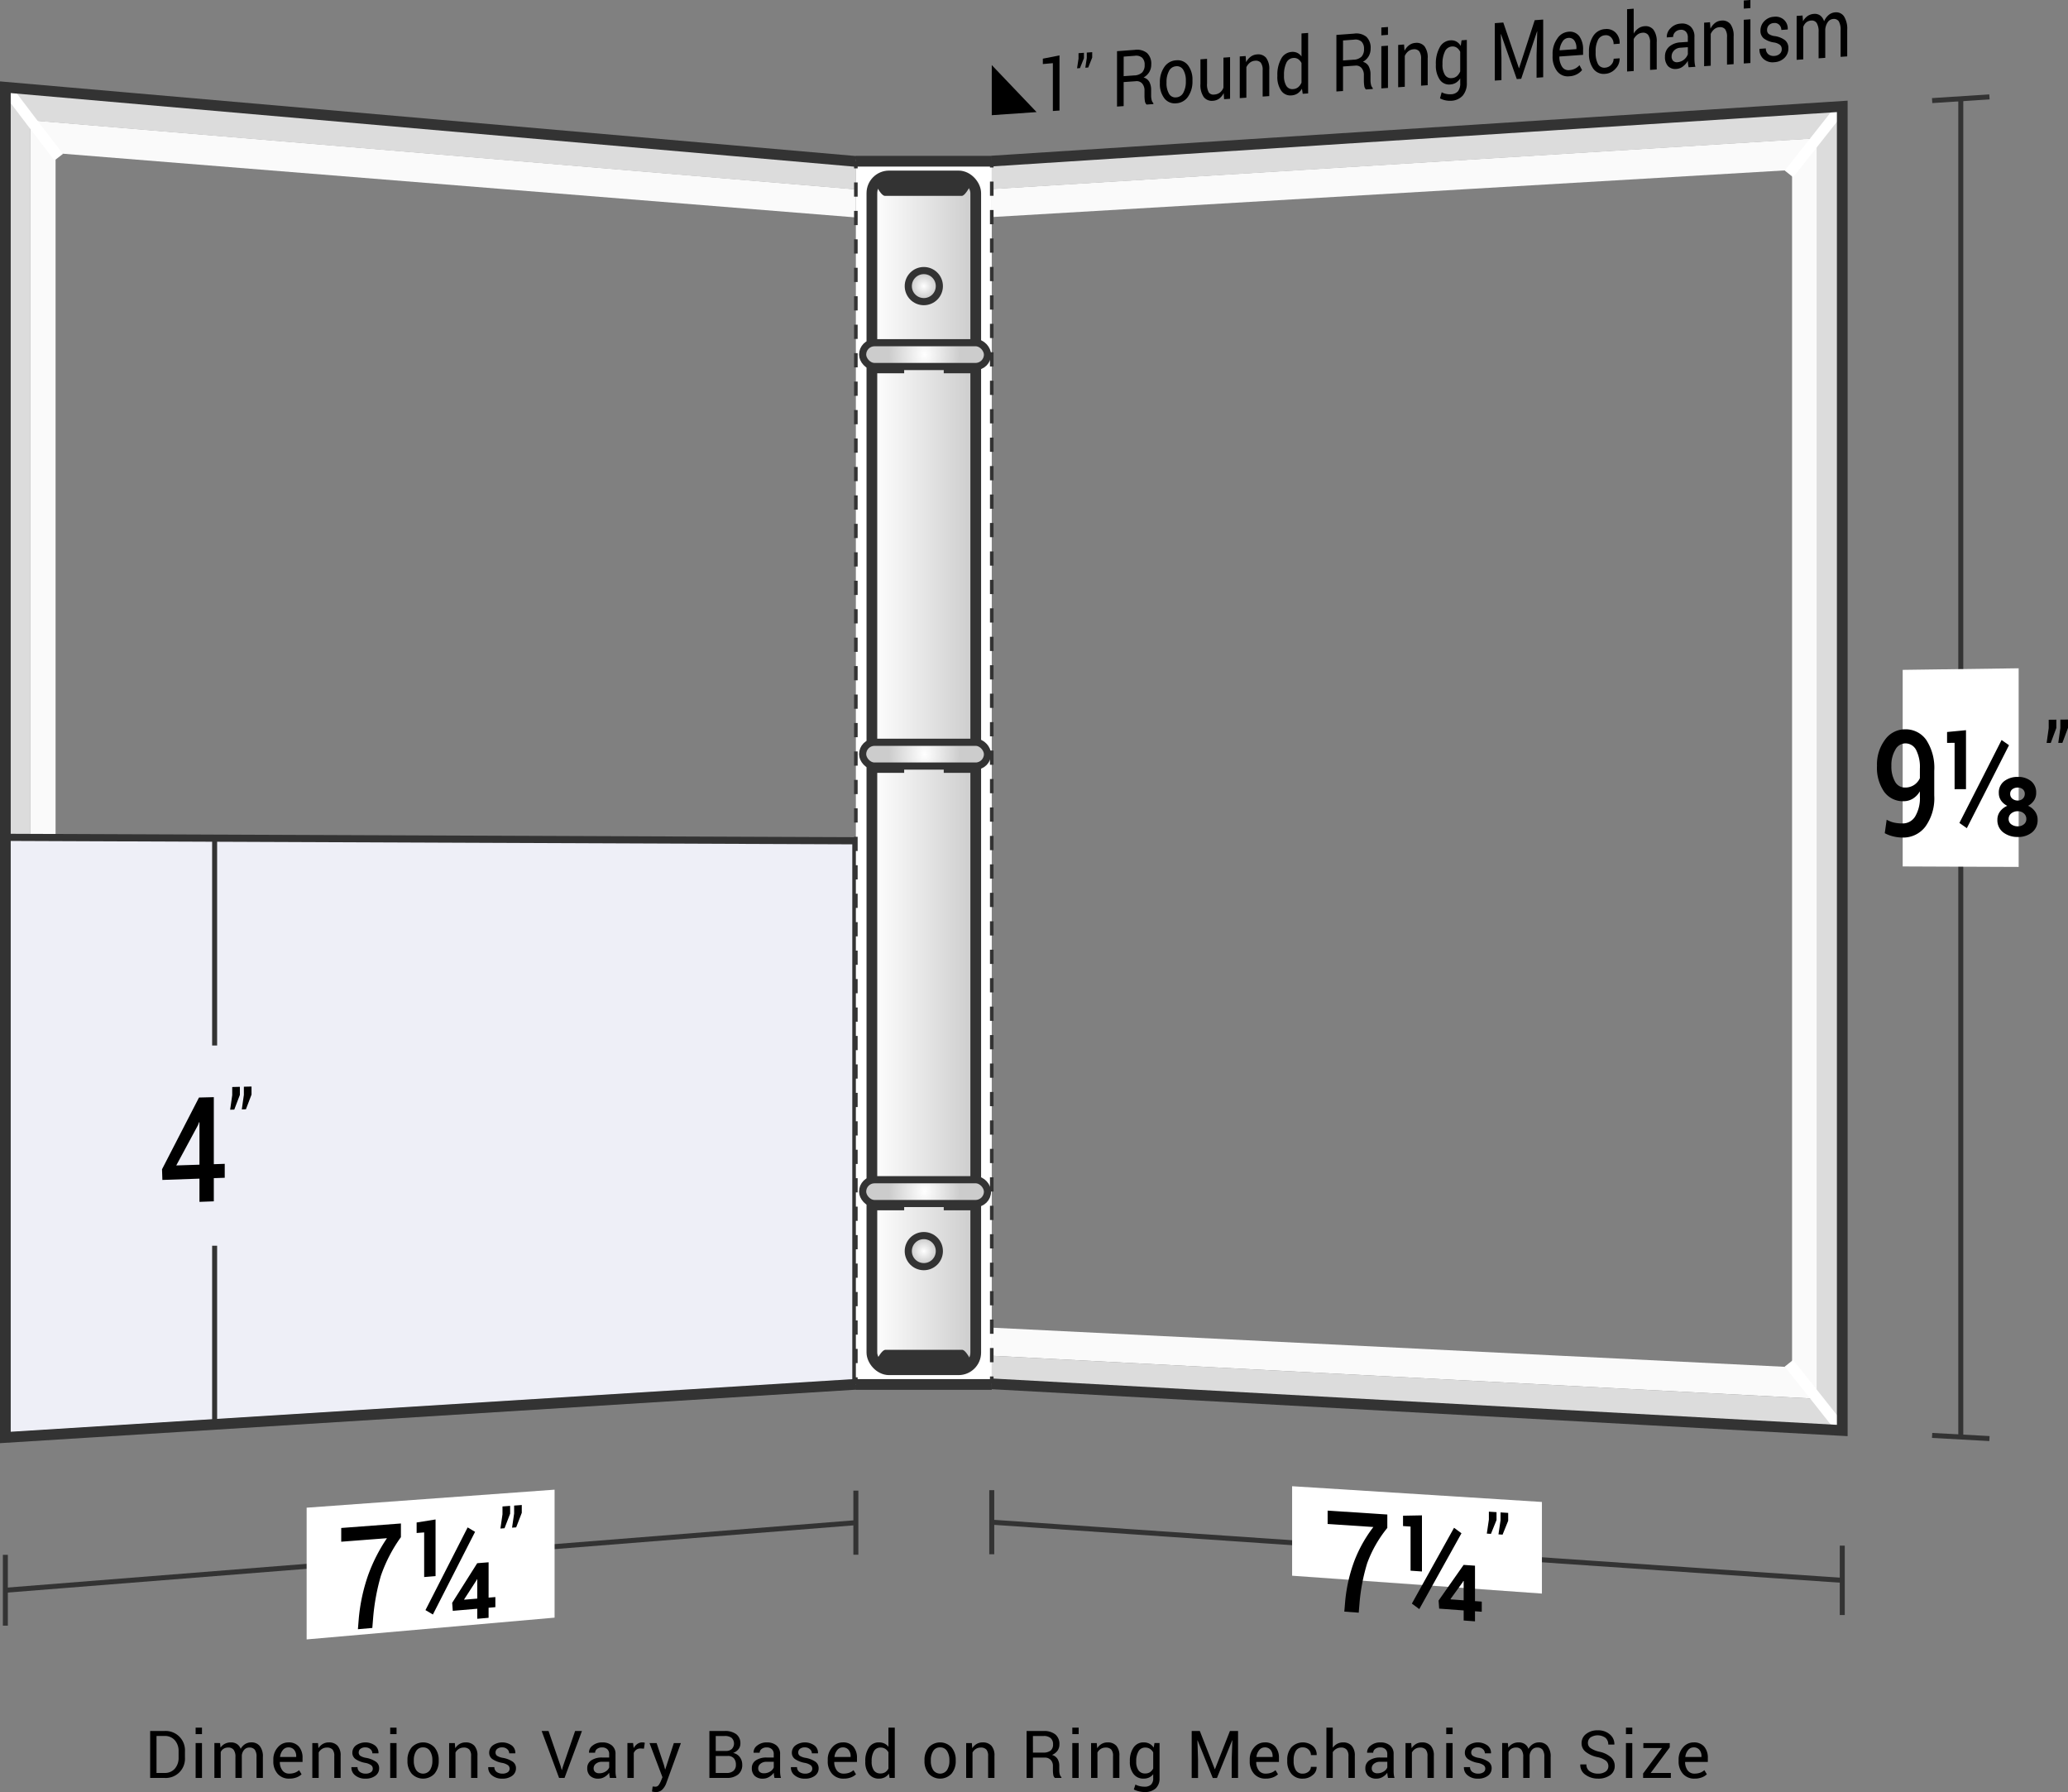 <svg xmlns="http://www.w3.org/2000/svg" xmlns:xlink="http://www.w3.org/1999/xlink" viewBox="0 0 144.674 125.348">
  <rect x="0" y="0" width="144.674" height="125.348" fill="#808080" stroke="none"/>
  <defs>
    <style>
      .cls-1, .cls-10, .cls-5, .cls-7, .cls-9 {
        fill: none;
      }

      .cls-1, .cls-10, .cls-11, .cls-12, .cls-13, .cls-15, .cls-16, .cls-17, .cls-6, .cls-7, .cls-8, .cls-9 {
        stroke: #333;
      }

      .cls-1, .cls-10, .cls-11, .cls-12, .cls-13, .cls-15, .cls-16, .cls-17, .cls-5, .cls-6, .cls-7, .cls-8, .cls-9 {
        stroke-miterlimit: 10;
      }

      .cls-1 {
        stroke-width: 0.35px;
      }

      .cls-2, .cls-8 {
        fill: #fff;
      }

      .cls-3 {
        fill: #fafafa;
      }

      .cls-4 {
        fill: #dcdcdc;
      }

      .cls-5 {
        stroke: #fff;
      }

      .cls-11, .cls-5, .cls-7, .cls-8 {
        stroke-width: 0.75px;
      }

      .cls-6 {
        fill: #eeeff7;
      }

      .cls-12, .cls-13, .cls-15, .cls-16, .cls-17, .cls-6 {
        stroke-width: 0.5px;
      }

      .cls-10, .cls-9 {
        stroke-width: 0.25px;
      }

      .cls-10 {
        stroke-dasharray: 0.995 0.995;
      }

      .cls-11 {
        fill: url(#linear-gradient);
      }

      .cls-12 {
        fill: url(#radial-gradient);
      }

      .cls-13 {
        fill: url(#radial-gradient-2);
      }

      .cls-14 {
        fill: #333;
      }

      .cls-15 {
        fill: url(#radial-gradient-3);
      }

      .cls-16 {
        fill: url(#radial-gradient-4);
      }

      .cls-17 {
        fill: url(#radial-gradient-5);
      }
    </style>
    <linearGradient id="linear-gradient" x1="60.996" y1="54.059" x2="68.261" y2="54.059" gradientUnits="userSpaceOnUse">
      <stop offset="0" stop-color="#fff"/>
      <stop offset="1" stop-color="#ccc"/>
    </linearGradient>
    <radialGradient id="radial-gradient" cx="64.629" cy="87.512" r="1.089" gradientUnits="userSpaceOnUse">
      <stop offset="0" stop-color="#fff"/>
      <stop offset="0.8" stop-color="#ccc"/>
    </radialGradient>
    <radialGradient id="radial-gradient-2" cx="64.629" cy="20.012" r="1.089" xlink:href="#radial-gradient"/>
    <radialGradient id="radial-gradient-3" cx="138.736" cy="83.351" r="3.847" gradientTransform="translate(-47.981) scale(0.812 1)" xlink:href="#radial-gradient"/>
    <radialGradient id="radial-gradient-4" cx="138.736" cy="52.752" r="3.847" gradientTransform="translate(-47.981) scale(0.812 1)" xlink:href="#radial-gradient"/>
    <radialGradient id="radial-gradient-5" cx="138.736" cy="24.803" r="3.847" gradientTransform="translate(-47.981) scale(0.812 1)" xlink:href="#radial-gradient"/>
  </defs>
  <title>BTE-S79-P1L</title>
  <g id="Layer_2" data-name="Layer 2">
    <g id="Layer_2-2" data-name="Layer 2">
      <g>
        <g>
          <g>
            <path class="cls-1" d="M59.875,106.507Q30.125,108.87.375,111.233"/>
            <path class="cls-1" d="M59.875,104.265v4.483"/>
            <path class="cls-1" d="M.375,108.758c0,1.98,0,2.97,0,4.95"/>
          </g>
          <path class="cls-2" d="M38.798,113.15c-6.938.609-10.407.914-17.346,1.523v-9.214c6.938-.505,10.407-.757,17.346-1.261Z"/>
          <g>
            <path d="M28.047,107.519a10.414,10.414,0,0,0-1.407,2.721,14.964,14.964,0,0,0-.531,2.869l-.062.762-1.008.088.062-.764a12.622,12.622,0,0,1,.647-2.999,11.651,11.651,0,0,1,1.324-2.603c-1.28.098-1.92.148-3.2.246V106.878c1.67-.126,2.505-.189,4.176-.315Z"/>
            <path d="M30.471,110.245l-.797.065V107.188l-.527.04v-.734c.53-.085.795-.127,1.324-.212Zm-.187,2.685c-.208-.123-.311-.184-.519-.307,1.18-2.325,1.771-3.482,2.951-5.785.207.124.311.186.519.31C32.054,109.451,31.464,110.607,30.284,112.931Zm3.897-1.18.474-.04v.707l-.474.041v.703l-.792.069V112.527l-1.714.147-.041-.561c.7-1.111,1.051-1.666,1.751-2.771l.797-.064Zm-1.71.121.013.023.905-.077v-1.34l-.025-.008-.05.101C32.977,111.09,32.808,111.351,32.471,111.872Z"/>
            <path d="M35.688,105.879c-.157.407-.235.61-.392,1.017l-.288.022.145-.993v-.553l.535-.04Zm.815-.061c-.157.406-.235.609-.392,1.016l-.288.022c.058-.397.087-.595.145-.992v-.553l.535-.04Z"/>
          </g>
          <path class="cls-3" d="M59.875,92.897Q31.881,94.454,3.888,96.011q0-42.65,0-85.3,27.994,2.249,55.987,4.498V13.243Q31.002,10.825,2.13,8.406q0,44.933,0,89.867,28.873-1.705,57.745-3.41Z"/>
          <path class="cls-4" d="M59.875,94.862q-28.871,1.705-57.742,3.41,0-44.927,0-89.853Q31.004,10.837,59.875,13.255V11.29q-29.75-2.594-59.5-5.188,0,47.222,0,94.444,29.75-1.859,59.5-3.718"/>
          <path class="cls-5" d="M.375,6.102c1.492,1.968,2.238,2.946,3.73,4.893"/>
          <path class="cls-5" d="M.375,100.546c1.492-1.937,2.239-2.9,3.731-4.815"/>
          <path class="cls-6" d="M59.875,96.827q-29.75,1.859-59.5,3.718,0-20.987,0-41.975,29.75.12,59.5.24Z"/>
          <g>
            <path class="cls-1" d="M15.015,58.629v14.501"/>
            <path class="cls-1" d="M15.015,87.135V99.631"/>
            <g>
              <path d="M14.958,81.432l.764-.025v.975l-.764.026v1.622l-1.004.037V82.443l-2.594.09-.025-.745c1.034-2.016,1.552-3.02,2.586-5.019l1.037-.026Zm-2.627.087,1.623-.053V78.502l-.025-.009-.083.218C13.24,79.831,12.937,80.393,12.331,81.519Z"/>
              <path d="M16.781,76.584c-.157.411-.235.617-.392,1.029l-.288.008.145-1.017v-.571l.535-.013Zm.815-.021c-.157.411-.235.616-.392,1.028l-.288.008.145-1.016v-.57l.535-.013Z"/>
            </g>
          </g>
          <path class="cls-7" d="M59.875,11.29q-29.75-2.594-59.5-5.188,0,47.222,0,94.444,29.75-1.859,59.5-3.718"/>
        </g>
        <g>
          <g>
            <path class="cls-1" d="M128.882,110.54q-29.75-2.033-59.5-4.066"/>
            <path class="cls-1" d="M128.882,108.113v4.854"/>
            <path class="cls-1" d="M69.382,104.233V108.716"/>
          </g>
          <path class="cls-2" d="M107.87,111.466c-6.991-.499-10.486-.749-17.476-1.249v-6.26c6.991.44,10.486.66,17.476,1.101Z"/>
          <g>
            <path d="M97.054,106.874a8.561,8.561,0,0,0-1.407,2.466,13.222,13.222,0,0,0-.531,2.727l-.062.736-1.008-.075.062-.735a10.97,10.97,0,0,1,.647-2.828,9.557,9.557,0,0,1,1.324-2.355l-3.2-.212v-.934l4.176.272Z"/>
            <path d="M99.478,109.921l-.797-.056v-3.086l-.527-.035V106.02c.53-.01.795-.015,1.324-.025Zm-.187,2.631c-.208-.155-.311-.232-.519-.386,1.18-2.112,1.771-3.173,2.951-5.302.207.153.311.23.519.384C101.061,109.378,100.471,110.438,99.291,112.552Zm3.897-.558.474.034,0,.71-.474-.035v.705l-.792-.059v-.704l-1.714-.126-.041-.565c.7-.995,1.051-1.494,1.751-2.494l.797.055Zm-1.71-.148.013.025.905.066v-1.34l-.025-.011-.05.093C101.984,111.145,101.815,111.379,101.478,111.845Z"/>
            <path d="M104.695,106.322c-.157.387-.235.581-.392.968l-.288-.019.145-.978v-.556l.535.034Zm.815.053c-.157.388-.235.581-.392.969l-.288-.019.145-.979v-.557l.535.034Z"/>
          </g>
          <g>
            <path class="cls-1" d="M137.174,6.908V100.514"/>
            <path class="cls-1" d="M135.169,7.036c1.604-.103,2.406-.155,4.01-.258"/>
            <path class="cls-1" d="M135.169,100.404l4.01.22"/>
            <path class="cls-2" d="M141.222,60.638l-8.113-.033V46.855l8.113-.11Z"/>
            <g>
              <path d="M133.109,57.597a1.011,1.011,0,0,0,.871-.486,2.518,2.518,0,0,0,.332-1.421v-.339a1.448,1.448,0,0,1-.496.515,1.23,1.23,0,0,1-.641.176,1.614,1.614,0,0,1-1.364-.661,2.947,2.947,0,0,1-.5-1.816,2.887,2.887,0,0,1,.56-1.821,1.715,1.715,0,0,1,1.387-.73,1.758,1.758,0,0,1,1.498.74,3.561,3.561,0,0,1,.561,2.162v1.728a3.397,3.397,0,0,1-.617,2.171,1.939,1.939,0,0,1-1.591.77,2.864,2.864,0,0,1-.644-.077,2.368,2.368,0,0,1-.61-.229l.133-.942a1.951,1.951,0,0,0,.519.202A2.717,2.717,0,0,0,133.109,57.597Zm.162-2.511a1.111,1.111,0,0,0,.643-.184,1.141,1.141,0,0,0,.398-.472v-.658a2.627,2.627,0,0,0-.27-1.327.84.84,0,0,0-.768-.447.802.802,0,0,0-.681.447,2.086,2.086,0,0,0-.274,1.115,2.142,2.142,0,0,0,.251,1.107A.775.775,0,0,0,133.271,55.086Z"/>
              <path d="M137.538,55.2l-.797.002V51.959l-.527.004V51.202c.529-.051.794-.076,1.324-.127Zm.058,2.728c-.207-.146-.311-.22-.519-.366,1.18-2.311,1.77-3.471,2.951-5.8.208.145.311.218.519.363C139.366,54.456,138.776,55.616,137.596,57.929Zm4.852-2.466a.938.938,0,0,1-.153.529,1.109,1.109,0,0,1-.415.371,1.21,1.21,0,0,1,.488.398.97.97,0,0,1,.18.573,1.085,1.085,0,0,1-.392.892,1.506,1.506,0,0,1-.986.318,1.621,1.621,0,0,1-1.027-.32,1.064,1.064,0,0,1-.409-.889.947.947,0,0,1,.185-.573,1.23,1.23,0,0,1,.508-.396,1.11,1.11,0,0,1-.436-.369.915.915,0,0,1-.157-.527.99.99,0,0,1,.377-.829,1.517,1.517,0,0,1,.955-.297,1.411,1.411,0,0,1,.919.29A1.003,1.003,0,0,1,142.447,55.462Zm-.689,1.823a.496.496,0,0,0-.175-.391.614.614,0,0,0-.419-.152.697.697,0,0,0-.459.153.484.484,0,0,0-.185.391.444.444,0,0,0,.185.373.744.744,0,0,0,.462.14.639.639,0,0,0,.417-.14A.456.456,0,0,0,141.759,57.285Zm-.108-1.759a.398.398,0,0,0-.141-.319.512.512,0,0,0-.345-.119.611.611,0,0,0-.384.118.385.385,0,0,0-.151.322.419.419,0,0,0,.155.341.585.585,0,0,0,.384.127.486.486,0,0,0,.341-.131A.443.443,0,0,0,141.65,55.526Z"/>
              <path d="M143.859,50.919c-.157.419-.235.629-.392,1.048l-.288.002.145-1.039v-.585l.535-.005Zm.815-.007c-.157.42-.235.63-.392,1.049l-.288.002.145-1.041v-.586l.535-.005Z"/>
            </g>
          </g>
          <path class="cls-3" d="M69.382,92.866q27.994,1.382,55.988,2.764v-83.74Q97.376,13.537,69.382,15.184v-1.965q28.873-1.778,57.745-3.555V97.84Q98.255,96.336,69.382,94.831Z"/>
          <path class="cls-4" d="M69.382,94.831l57.743,3.009V9.677Q98.253,11.454,69.382,13.231V11.266q29.75-1.913,59.5-3.825V100.059q-29.75-1.632-59.5-3.263"/>
          <path class="cls-5" d="M128.882,7.441c-1.492,1.898-2.238,2.843-3.73,4.724"/>
          <path class="cls-5" d="M128.882,100.059c-1.492-1.89-2.239-2.83-3.731-4.703"/>
          <path d="M69.382,8.057l3.136-.216c-1.254-1.322-1.881-1.98-3.136-3.29C69.382,5.953,69.382,6.655,69.382,8.057Z"/>
          <g>
            <path d="M74.121,7.731l-.464.032V4.418l-.701.062V4.104c.466-.092.699-.137,1.165-.229Z"/>
            <path d="M75.831,4.067c-.111.279-.167.418-.278.697l-.204.015.103-.68V3.72l.379-.028Zm.578-.043c-.111.279-.167.419-.278.698l-.204.015.103-.681V3.677l.379-.028Z"/>
            <path d="M78.609,5.741V7.422l-.464.032V3.58l1.24-.092a1.127,1.127,0,0,1,.859.219,1.013,1.013,0,0,1,.296.801,1.02,1.02,0,0,1-.138.531,1.069,1.069,0,0,1-.401.381.649.649,0,0,1,.406.309,1.173,1.173,0,0,1,.124.57v.366a1.351,1.351,0,0,0,.035.324.465.465,0,0,0,.123.227v.064l-.478.033a.42.42,0,0,1-.118-.259,2.411,2.411,0,0,1-.026-.361V6.337a.714.714,0,0,0-.163-.496.505.505,0,0,0-.435-.161Zm0-.413.73-.052a.841.841,0,0,0,.566-.21.736.736,0,0,0,.173-.528.669.669,0,0,0-.168-.495.644.644,0,0,0-.523-.141l-.776.057Z"/>
            <path d="M81.143,5.775a1.838,1.838,0,0,1,.306-1.08,1.063,1.063,0,0,1,.831-.477.912.912,0,0,1,.836.355,1.641,1.641,0,0,1,.307,1.04v.059a1.836,1.836,0,0,1-.306,1.083,1.062,1.062,0,0,1-.833.47.917.917,0,0,1-.834-.356A1.634,1.634,0,0,1,81.143,5.834Zm.464.025a1.45,1.45,0,0,0,.17.747.508.508,0,0,0,.507.264A.596.596,0,0,0,82.788,6.476a1.586,1.586,0,0,0,.172-.772v-.059a1.439,1.439,0,0,0-.173-.745.509.509,0,0,0-.507-.266.595.595,0,0,0-.502.338,1.591,1.591,0,0,0-.17.768Z"/>
            <path d="M85.607,6.511a1.037,1.037,0,0,1-.308.382.813.813,0,0,1-.436.156.719.719,0,0,1-.649-.259,1.476,1.476,0,0,1-.233-.928V4.149l.463-.034V5.834a1.156,1.156,0,0,0,.12.631.393.393,0,0,0,.374.149.728.728,0,0,0,.408-.143.767.767,0,0,0,.244-.341V4.032L86.054,3.998V6.91l-.417.029Z"/>
            <path d="M87.143,3.919l.033.431a1.104,1.104,0,0,1,.319-.383.817.817,0,0,1,.437-.16.725.725,0,0,1,.638.23,1.271,1.271,0,0,1,.226.839V6.722l-.463.032V4.92a.83.83,0,0,0-.133-.538.463.463,0,0,0-.406-.133.631.631,0,0,0-.354.136.863.863,0,0,0-.246.32V6.832l-.463.032V3.949Z"/>
            <path d="M89.362,5.274a2.279,2.279,0,0,1,.263-1.157.895.895,0,0,1,.735-.486.776.776,0,0,1,.396.066.76.76,0,0,1,.295.255V2.339l.464-.035V6.535l-.379.026-.054-.357a.967.967,0,0,1-.306.333.869.869,0,0,1-.421.135.775.775,0,0,1-.73-.338,1.695,1.695,0,0,1-.264-1.002Zm.464.024a1.323,1.323,0,0,0,.158.699.49.49,0,0,0,.489.233.591.591,0,0,0,.348-.133.864.864,0,0,0,.23-.32V4.409a.715.715,0,0,0-.231-.272A.525.525,0,0,0,90.478,4.055a.569.569,0,0,0-.493.353,1.911,1.911,0,0,0-.159.834Z"/>
            <path d="M93.956,4.65V6.367l-.464.032c0-1.583,0-2.374,0-3.956l1.24-.092a1.112,1.112,0,0,1,.859.225,1.047,1.047,0,0,1,.296.818,1.058,1.058,0,0,1-.138.542,1.077,1.077,0,0,1-.401.388.652.652,0,0,1,.406.316,1.22,1.22,0,0,1,.124.582v.373a1.408,1.408,0,0,0,.035.331.479.479,0,0,0,.123.232V6.224l-.478.033a.434.434,0,0,1-.118-.265,2.513,2.513,0,0,1-.026-.369V5.261a.74.74,0,0,0-.163-.506.5.5,0,0,0-.435-.165Zm0-.422L94.685,4.176a.83.83,0,0,0,.566-.214.761.761,0,0,0,.173-.538.693.693,0,0,0-.168-.506.635.635,0,0,0-.523-.145l-.776.057Z"/>
            <path d="M97.1,2.437l-.464.034V1.923l.464-.035Zm0,3.713-.464.032c0-1.182,0-1.773,0-2.954l.464-.034C97.1,4.377,97.1,4.968,97.1,6.151Z"/>
            <path d="M98.226,3.113l.033.438a1.115,1.115,0,0,1,.319-.388.809.809,0,0,1,.437-.162.719.719,0,0,1,.638.235,1.305,1.305,0,0,1,.226.852V5.96l-.463.032V4.13a.853.853,0,0,0-.133-.546.46.46,0,0,0-.406-.135.625.625,0,0,0-.354.138.873.873,0,0,0-.246.324V6.07l-.463.032c0-1.184,0-1.775,0-2.959Z"/>
            <path d="M100.45,4.49a2.305,2.305,0,0,1,.268-1.175.908.908,0,0,1,.741-.493.758.758,0,0,1,.426.083.814.814,0,0,1,.306.307l.057-.392.369-.027V5.788a1.319,1.319,0,0,1-.285.898,1.139,1.139,0,0,1-.821.362,1.464,1.464,0,0,1-.396-.032,1.326,1.326,0,0,1-.375-.136l.118-.428a1.019,1.019,0,0,0,.301.113,1.244,1.244,0,0,0,.349.027.657.657,0,0,0,.493-.213.872.872,0,0,0,.154-.559V5.484a.933.933,0,0,1-.299.302.863.863,0,0,1-.4.123.784.784,0,0,1-.737-.345,1.723,1.723,0,0,1-.268-1.016Zm.463.025a1.332,1.332,0,0,0,.163.709.497.497,0,0,0,.494.238.585.585,0,0,0,.351-.136.9.9,0,0,0,.233-.331V3.625a.728.728,0,0,0-.233-.285.518.518,0,0,0-.346-.087.578.578,0,0,0-.496.36,1.912,1.912,0,0,0-.165.844Z"/>
            <path d="M105.168,1.575c.437,1.275.655,1.913,1.092,3.191l.014-.001c.437-1.339.655-2.01,1.092-3.353l.593-.044V5.404l-.463.032c0-.638,0-.958,0-1.596.019-.657.028-.986.047-1.643l-.012-.002c-.444,1.328-.666,1.991-1.11,3.315l-.309.021c-.442-1.259-.664-1.888-1.106-3.144l-.012.004.045,1.623V5.605l-.464.032V1.619Z"/>
            <path d="M109.777,5.337a.935.935,0,0,1-.846-.359,1.664,1.664,0,0,1-.314-1.062V3.794a1.816,1.816,0,0,1,.324-1.09,1.03,1.03,0,0,1,.766-.482.832.832,0,0,1,.779.311,1.557,1.557,0,0,1,.264.96v.343l-1.652.117-.007.014a1.264,1.264,0,0,0,.186.697.523.523,0,0,0,.501.243,1.059,1.059,0,0,0,.413-.108,1.038,1.038,0,0,0,.307-.24l.181.344a1.181,1.181,0,0,1-.36.291A1.304,1.304,0,0,1,109.777,5.337Zm-.071-2.685a.523.523,0,0,0-.397.26,1.287,1.287,0,0,0-.203.594l.005.013,1.174-.084v-.072a.89.89,0,0,0-.146-.527A.453.453,0,0,0,109.707,2.653Z"/>
            <path d="M112.305,4.732a.611.611,0,0,0,.406-.197.593.593,0,0,0,.175-.427l.417-.029.004.016a.98.98,0,0,1-.293.716,1.048,1.048,0,0,1-.709.353.899.899,0,0,1-.85-.37,1.764,1.764,0,0,1-.294-1.057V3.62a1.958,1.958,0,0,1,.295-1.095,1.052,1.052,0,0,1,.849-.492.878.878,0,0,1,.73.259.998.998,0,0,1,.274.748l-.004.017-.419.03a.657.657,0,0,0-.165-.458.485.485,0,0,0-.416-.164.589.589,0,0,0-.521.348,1.748,1.748,0,0,0-.156.772V3.702a1.631,1.631,0,0,0,.155.759A.499.499,0,0,0,112.305,4.732Z"/>
            <path d="M114.291,2.35a1.126,1.126,0,0,1,.324-.363.825.825,0,0,1,.425-.153.705.705,0,0,1,.634.245,1.376,1.376,0,0,1,.227.88V4.858l-.464.032V2.986a.874.874,0,0,0-.135-.545.441.441,0,0,0-.403-.15.642.642,0,0,0-.35.133.927.927,0,0,0-.258.31V4.969l-.463.032V.643l.463-.035Z"/>
            <path d="M118.131,4.705c-.016-.091-.028-.171-.037-.24a2.026,2.026,0,0,1-.015-.211,1.303,1.303,0,0,1-.338.389.808.808,0,0,1-.448.178.709.709,0,0,1-.606-.201.939.939,0,0,1-.208-.655.896.896,0,0,1,.295-.7,1.295,1.295,0,0,1,.801-.302l.503-.036V2.627a.58.58,0,0,0-.137-.413.454.454,0,0,0-.386-.128.54.54,0,0,0-.364.162.472.472,0,0,0-.14.337l-.442.032-.005-.016a.848.848,0,0,1,.262-.624,1.044,1.044,0,0,1,.714-.327.884.884,0,0,1,.696.212.959.959,0,0,1,.264.738v1.465q0,.163.014.314a1.835,1.835,0,0,0,.052.294Zm-.77-.354a.848.848,0,0,0,.718-.557V3.301l-.52.037a.65.65,0,0,0-.448.199.579.579,0,0,0-.168.406.432.432,0,0,0,.106.312A.377.377,0,0,0,117.361,4.351Z"/>
            <path d="M119.629,1.556l.033.45a1.137,1.137,0,0,1,.319-.399.794.794,0,0,1,.437-.166.71.71,0,0,1,.638.243,1.372,1.372,0,0,1,.226.877V4.488l-.463.032V2.605a.898.898,0,0,0-.133-.562.453.453,0,0,0-.406-.14.614.614,0,0,0-.354.141.893.893,0,0,0-.246.333v2.221l-.463.032V1.586Z"/>
            <path d="M122.456.568l-.464.034V.035L122.456,0Zm0,3.84-.464.032V1.384l.464-.034Z"/>
            <path d="M124.648,3.44a.387.387,0,0,0-.116-.295.917.917,0,0,0-.441-.176,1.586,1.586,0,0,1-.698-.28.668.668,0,0,1-.234-.55.928.928,0,0,1,.264-.654,1.002,1.002,0,0,1,.687-.313.873.873,0,0,1,.707.223.834.834,0,0,1,.25.651l-.005.017-.442.032a.499.499,0,0,0-.14-.351.437.437,0,0,0-.371-.133.511.511,0,0,0-.367.157.478.478,0,0,0-.12.323.358.358,0,0,0,.106.278.932.932,0,0,0,.431.156,1.56,1.56,0,0,1,.718.287.689.689,0,0,1,.235.557.916.916,0,0,1-.274.68,1.084,1.084,0,0,1-.716.302.943.943,0,0,1-.767-.244.867.867,0,0,1-.266-.674l.005-.017.442-.031a.51.51,0,0,0,.184.419.594.594,0,0,0,.402.108.612.612,0,0,0,.387-.147A.425.425,0,0,0,124.648,3.44Z"/>
            <path d="M126.103,1.085l.033.401a1.05,1.05,0,0,1,.316-.362.873.873,0,0,1,.446-.153.651.651,0,0,1,.437.111.774.774,0,0,1,.274.407,1.206,1.206,0,0,1,.318-.438.783.783,0,0,1,.461-.187.657.657,0,0,1,.614.279,1.622,1.622,0,0,1,.226.957v1.844l-.463.032V2.125a1.146,1.146,0,0,0-.129-.636.406.406,0,0,0-.386-.162.498.498,0,0,0-.385.227,1.036,1.036,0,0,0-.173.516V4.047l-.466.032V2.234a1.12,1.12,0,0,0-.133-.623.4.4,0,0,0-.382-.173.592.592,0,0,0-.349.13.733.733,0,0,0-.209.311V4.153l-.463.032V1.115Z"/>
          </g>
          <path class="cls-7" d="M69.382,11.266q29.75-1.913,59.5-3.825V100.059q-29.75-1.632-59.5-3.263"/>
        </g>
        <g>
          <path d="M10.505,124.363V121.078h1.008a1.35,1.35,0,0,1,1.426,1.419v.449a1.346,1.346,0,0,1-1.426,1.417Zm.444-2.935V124.013h.564a.906.906,0,0,0,.718-.3,1.123,1.123,0,0,0,.263-.769v-.453a1.116,1.116,0,0,0-.263-.764.906.906,0,0,0-.718-.3Z"/>
          <path d="M14.13,121.297H13.686v-.453h.444Zm0,3.066H13.686v-2.441h.444Z"/>
          <path d="M15.396,121.922l.032.32a.829.829,0,0,1,.303-.27.911.911,0,0,1,.427-.096.754.754,0,0,1,.418.113.682.682,0,0,1,.263.338.904.904,0,0,1,.304-.33.802.802,0,0,1,.442-.122.731.731,0,0,1,.589.256,1.169,1.169,0,0,1,.216.771v1.459h-.444v-1.464a.814.814,0,0,0-.124-.511.452.452,0,0,0-.37-.15.471.471,0,0,0-.369.158.687.687,0,0,0-.166.399v1.568h-.446v-1.464a.8.8,0,0,0-.127-.502.442.442,0,0,0-.367-.159.611.611,0,0,0-.334.084.537.537,0,0,0-.201.234v1.807h-.444v-2.441Z"/>
          <path d="M20.234,124.41a1.03,1.03,0,0,1-.811-.339,1.279,1.279,0,0,1-.301-.881v-.1a1.251,1.251,0,0,1,.311-.867.954.954,0,0,1,.734-.346.925.925,0,0,1,.747.297,1.187,1.187,0,0,1,.252.794v.277h-1.583l-.007.011a.961.961,0,0,0,.178.577.568.568,0,0,0,.48.226,1.117,1.117,0,0,0,.396-.064.917.917,0,0,0,.294-.177l.174.289a1.043,1.043,0,0,1-.345.215A1.389,1.389,0,0,1,20.234,124.41Zm-.067-2.184a.482.482,0,0,0-.381.188.891.891,0,0,0-.194.471l.005.011h1.125v-.059a.677.677,0,0,0-.14-.436A.499.499,0,0,0,20.167,122.226Z"/>
          <path d="M22.247,121.922l.032.363a.879.879,0,0,1,.306-.301.816.816,0,0,1,.418-.107.796.796,0,0,1,.611.231,1.017,1.017,0,0,1,.216.714v1.541h-.444V122.831a.66.66,0,0,0-.127-.458.51.51,0,0,0-.389-.135.626.626,0,0,0-.339.092.676.676,0,0,0-.236.253v1.78H21.85v-2.441Z"/>
          <path d="M26.079,123.713a.302.302,0,0,0-.112-.241,1.047,1.047,0,0,0-.423-.165,1.776,1.776,0,0,1-.669-.263.53.53,0,0,1-.225-.452.637.637,0,0,1,.253-.506,1.15,1.15,0,0,1,1.336.009.645.645,0,0,1,.24.532l-.004.014h-.424a.387.387,0,0,0-.134-.288.494.494,0,0,0-.355-.127.514.514,0,0,0-.352.104.326.326,0,0,0-.115.25.281.281,0,0,0,.102.228,1.061,1.061,0,0,0,.413.149,1.772,1.772,0,0,1,.688.27.543.543,0,0,1,.226.457.632.632,0,0,1-.263.526,1.102,1.102,0,0,1-.687.201,1.073,1.073,0,0,1-.735-.237.675.675,0,0,1-.255-.553l.004-.014h.424a.41.41,0,0,0,.176.345.682.682,0,0,0,.386.109.632.632,0,0,0,.371-.096A.296.296,0,0,0,26.079,123.713Z"/>
          <path d="M27.742,121.297h-.444v-.453h.444Zm0,3.066h-.444v-2.441h.444Z"/>
          <path d="M28.506,123.119a1.342,1.342,0,0,1,.293-.892,1.087,1.087,0,0,1,1.598-.001,1.338,1.338,0,0,1,.294.893v.05a1.337,1.337,0,0,1-.293.894,1.092,1.092,0,0,1-1.598-.001,1.335,1.335,0,0,1-.294-.892Zm.444.049a1.155,1.155,0,0,0,.164.64.591.591,0,0,0,.969,0,1.151,1.151,0,0,0,.165-.64v-.05a1.144,1.144,0,0,0-.166-.638.544.544,0,0,0-.486-.254.537.537,0,0,0-.482.254,1.16,1.16,0,0,0-.164.638Z"/>
          <path d="M31.818,121.922l.032.363a.879.879,0,0,1,.306-.301.816.816,0,0,1,.418-.107.796.796,0,0,1,.611.231,1.017,1.017,0,0,1,.216.714v1.541h-.444V122.831a.66.66,0,0,0-.127-.458.51.51,0,0,0-.389-.135.626.626,0,0,0-.339.092.676.676,0,0,0-.236.253v1.78H31.421v-2.441Z"/>
          <path d="M35.651,123.713a.302.302,0,0,0-.112-.241,1.047,1.047,0,0,0-.423-.165,1.776,1.776,0,0,1-.669-.263.53.53,0,0,1-.225-.452.637.637,0,0,1,.253-.506,1.15,1.15,0,0,1,1.336.009.645.645,0,0,1,.24.532l-.004.014h-.424a.387.387,0,0,0-.134-.288.494.494,0,0,0-.355-.127.514.514,0,0,0-.352.104.326.326,0,0,0-.115.25.281.281,0,0,0,.102.228,1.061,1.061,0,0,0,.413.149,1.772,1.772,0,0,1,.688.27.543.543,0,0,1,.226.457.632.632,0,0,1-.263.526,1.102,1.102,0,0,1-.687.201,1.073,1.073,0,0,1-.735-.237.675.675,0,0,1-.255-.553l.004-.014h.424a.41.41,0,0,0,.176.345.682.682,0,0,0,.386.109.632.632,0,0,0,.371-.096A.296.296,0,0,0,35.651,123.713Z"/>
          <path d="M39.224,123.546l.074.259h.014l.074-.259.848-2.468h.48l-1.22,3.285h-.381L37.893,121.078h.482Z"/>
          <path d="M42.668,124.363c-.015-.074-.027-.139-.035-.195a1.516,1.516,0,0,1-.015-.17,1.028,1.028,0,0,1-.324.294.826.826,0,0,1-.43.119.796.796,0,0,1-.581-.195.716.716,0,0,1-.2-.538.63.63,0,0,1,.283-.547,1.322,1.322,0,0,1,.768-.197h.482v-.242a.447.447,0,0,0-.131-.339.513.513,0,0,0-.37-.125.532.532,0,0,0-.349.109.329.329,0,0,0-.134.263h-.424l-.004-.014a.592.592,0,0,1,.251-.487,1.036,1.036,0,0,1,.685-.221,1.008,1.008,0,0,1,.667.211.747.747,0,0,1,.253.608v1.175a2.346,2.346,0,0,0,.013.252,1.326,1.326,0,0,0,.05.239Zm-.738-.327a.792.792,0,0,0,.436-.124.588.588,0,0,0,.252-.284v-.396H42.12a.646.646,0,0,0-.43.135.403.403,0,0,0-.161.317.333.333,0,0,0,.102.257A.425.425,0,0,0,41.931,124.035Z"/>
          <path d="M45.048,122.314l-.228-.014a.509.509,0,0,0-.297.083.533.533,0,0,0-.186.235v1.744H43.893v-2.441h.397l.043.356a.842.842,0,0,1,.256-.295.597.597,0,0,1,.351-.106.535.535,0,0,1,.095.008.691.691,0,0,1,.075.017Z"/>
          <path d="M46.449,123.458l.079.307h.013l.6-1.843h.494l-1.026,2.815a1.263,1.263,0,0,1-.265.429.612.612,0,0,1-.466.183,1.039,1.039,0,0,1-.138-.012c-.056-.008-.099-.017-.128-.024l.045-.35a.609.609,0,0,1,.08.004c.062.004.102.007.119.007a.274.274,0,0,0,.232-.126,1.3,1.3,0,0,0,.151-.28l.106-.255-.907-2.391H45.935Z"/>
          <path d="M49.628,124.363V121.078h1.071a1.302,1.302,0,0,1,.806.222.787.787,0,0,1,.291.666.606.606,0,0,1-.14.392.827.827,0,0,1-.368.256.761.761,0,0,1,.468.291.864.864,0,0,1,.17.53.838.838,0,0,1-.292.689,1.219,1.219,0,0,1-.793.238Zm.444-1.888h.72a.59.59,0,0,0,.404-.137.55.55,0,0,0-.013-.778.77.77,0,0,0-.484-.132h-.627Zm0,.35v1.189h.769a.689.689,0,0,0,.472-.149.535.535,0,0,0,.169-.424.671.671,0,0,0-.141-.452.542.542,0,0,0-.435-.164Z"/>
          <path d="M54.182,124.363c-.015-.074-.027-.139-.035-.195a1.516,1.516,0,0,1-.015-.17,1.028,1.028,0,0,1-.324.294.826.826,0,0,1-.43.119.796.796,0,0,1-.581-.195.716.716,0,0,1-.2-.538.63.63,0,0,1,.283-.547,1.322,1.322,0,0,1,.768-.197h.482v-.242a.447.447,0,0,0-.131-.339.513.513,0,0,0-.37-.125.532.532,0,0,0-.349.109.329.329,0,0,0-.134.263h-.424l-.004-.014a.592.592,0,0,1,.251-.487,1.036,1.036,0,0,1,.685-.221,1.008,1.008,0,0,1,.667.211.747.747,0,0,1,.253.608v1.175a2.346,2.346,0,0,0,.013.252,1.326,1.326,0,0,0,.05.239Zm-.738-.327a.792.792,0,0,0,.436-.124.588.588,0,0,0,.252-.284v-.396H53.634a.646.646,0,0,0-.43.135.403.403,0,0,0-.161.317.333.333,0,0,0,.102.257A.425.425,0,0,0,53.444,124.035Z"/>
          <path d="M56.826,123.713a.302.302,0,0,0-.112-.241,1.047,1.047,0,0,0-.423-.165,1.776,1.776,0,0,1-.669-.263.53.53,0,0,1-.225-.452.637.637,0,0,1,.253-.506,1.15,1.15,0,0,1,1.336.009.645.645,0,0,1,.24.532l-.004.014h-.424a.387.387,0,0,0-.134-.288.494.494,0,0,0-.355-.127.514.514,0,0,0-.352.104.326.326,0,0,0-.115.25.281.281,0,0,0,.102.228,1.061,1.061,0,0,0,.413.149,1.772,1.772,0,0,1,.688.27.543.543,0,0,1,.226.457.632.632,0,0,1-.263.526,1.102,1.102,0,0,1-.687.201,1.073,1.073,0,0,1-.735-.237.675.675,0,0,1-.255-.553l.004-.014h.424a.41.41,0,0,0,.176.345.682.682,0,0,0,.386.109.632.632,0,0,0,.371-.096A.296.296,0,0,0,56.826,123.713Z"/>
          <path d="M59.02,124.41a1.03,1.03,0,0,1-.811-.339,1.279,1.279,0,0,1-.301-.881v-.1a1.251,1.251,0,0,1,.311-.867.954.954,0,0,1,.734-.346.925.925,0,0,1,.747.297,1.187,1.187,0,0,1,.252.794v.277h-1.583l-.007.011a.961.961,0,0,0,.178.577.568.568,0,0,0,.48.226,1.117,1.117,0,0,0,.396-.064.917.917,0,0,0,.294-.177l.174.289a1.043,1.043,0,0,1-.345.215A1.389,1.389,0,0,1,59.02,124.41Zm-.067-2.184a.482.482,0,0,0-.381.188.891.891,0,0,0-.194.471l.005.011h1.125v-.059a.676.676,0,0,0-.14-.436A.499.499,0,0,0,58.953,122.226Z"/>
          <path d="M60.535,123.187a1.627,1.627,0,0,1,.251-.95.81.81,0,0,1,.705-.361.879.879,0,0,1,.38.079.775.775,0,0,1,.283.23V120.844h.444v3.519h-.363l-.052-.3a.787.787,0,0,1-.293.259.882.882,0,0,1-.404.088.838.838,0,0,1-.699-.324,1.345,1.345,0,0,1-.252-.852Zm.444.047a1.039,1.039,0,0,0,.151.592.529.529,0,0,0,.469.222.59.59,0,0,0,.334-.09.675.675,0,0,0,.221-.252v-1.14a.688.688,0,0,0-.222-.24.59.59,0,0,0-.328-.089.508.508,0,0,0-.473.264,1.364,1.364,0,0,0-.152.686Z"/>
          <path d="M64.676,123.119a1.342,1.342,0,0,1,.293-.892,1.087,1.087,0,0,1,1.598-.001,1.338,1.338,0,0,1,.294.893v.05a1.337,1.337,0,0,1-.293.894,1.092,1.092,0,0,1-1.598-.001,1.335,1.335,0,0,1-.294-.892Zm.444.049a1.155,1.155,0,0,0,.164.64.591.591,0,0,0,.969,0,1.151,1.151,0,0,0,.165-.64v-.05a1.144,1.144,0,0,0-.166-.638.544.544,0,0,0-.486-.254.537.537,0,0,0-.482.254,1.16,1.16,0,0,0-.164.638Z"/>
          <path d="M67.988,121.922l.032.363a.88.88,0,0,1,.306-.301.816.816,0,0,1,.418-.107.796.796,0,0,1,.611.231,1.017,1.017,0,0,1,.216.714v1.541h-.444V122.831a.66.66,0,0,0-.127-.458.51.51,0,0,0-.389-.135.626.626,0,0,0-.339.092.676.676,0,0,0-.236.253v1.78h-.444v-2.441Z"/>
          <path d="M72.263,122.939v1.423h-.444v-3.282h1.188a1.249,1.249,0,0,1,.824.239.857.857,0,0,1,.284.695.744.744,0,0,1-.132.44.896.896,0,0,1-.385.298.672.672,0,0,1,.389.286.932.932,0,0,1,.118.488v.309a1.037,1.037,0,0,0,.034.275.412.412,0,0,0,.117.198v.054h-.458a.369.369,0,0,1-.113-.226,1.856,1.856,0,0,1-.025-.307v-.3a.595.595,0,0,0-.155-.429.553.553,0,0,0-.417-.162Zm0-.35h.699a.827.827,0,0,0,.542-.143.544.544,0,0,0,.166-.436.56.56,0,0,0-.162-.429.713.713,0,0,0-.502-.152h-.744Z"/>
          <path d="M75.462,121.297h-.444v-.453h.444Zm0,3.066h-.444v-2.441h.444Z"/>
          <path d="M76.727,121.922l.032.363a.879.879,0,0,1,.306-.301.816.816,0,0,1,.418-.107.796.796,0,0,1,.611.231,1.017,1.017,0,0,1,.216.714v1.541h-.444V122.831a.66.66,0,0,0-.127-.458.51.51,0,0,0-.389-.135.626.626,0,0,0-.339.092.676.676,0,0,0-.236.253v1.78H76.33v-2.441Z"/>
          <path d="M79.044,123.187a1.603,1.603,0,0,1,.257-.95.824.824,0,0,1,.71-.361.861.861,0,0,1,.408.093.802.802,0,0,1,.293.27l.054-.318h.354v2.455a.931.931,0,0,1-.273.721,1.122,1.122,0,0,1-.787.251,1.656,1.656,0,0,1-.38-.048,1.504,1.504,0,0,1-.36-.132l.113-.345a1.156,1.156,0,0,0,.289.109,1.389,1.389,0,0,0,.333.042.646.646,0,0,0,.473-.148.611.611,0,0,0,.148-.45v-.275a.777.777,0,0,1-.287.231.899.899,0,0,1-.383.078.852.852,0,0,1-.706-.325,1.331,1.331,0,0,1-.257-.851Zm.444.047a1.012,1.012,0,0,0,.156.591.539.539,0,0,0,.474.224.592.592,0,0,0,.336-.091.697.697,0,0,0,.223-.258V122.576a.692.692,0,0,0-.223-.247.586.586,0,0,0-.332-.091.517.517,0,0,0-.476.266,1.323,1.323,0,0,0-.158.684Z"/>
          <path d="M83.937,121.078l1.047,2.669H84.997l1.047-2.669h.568v3.285h-.444v-1.299l.045-1.335-.011-.002-1.065,2.637h-.295l-1.061-2.63-.011.002.043,1.329v1.299h-.444V121.078Z"/>
          <path d="M88.541,124.41a1.03,1.03,0,0,1-.811-.339,1.279,1.279,0,0,1-.301-.881v-.1a1.251,1.251,0,0,1,.311-.867.954.954,0,0,1,.734-.346.925.925,0,0,1,.747.297,1.187,1.187,0,0,1,.252.794v.277h-1.583l-.007.011a.961.961,0,0,0,.178.577.568.568,0,0,0,.48.226,1.117,1.117,0,0,0,.396-.064.917.917,0,0,0,.294-.177l.174.289a1.043,1.043,0,0,1-.345.215A1.389,1.389,0,0,1,88.541,124.41Zm-.067-2.184a.482.482,0,0,0-.381.188.891.891,0,0,0-.194.471l.005.011h1.125v-.059a.677.677,0,0,0-.14-.436A.499.499,0,0,0,88.474,122.226Z"/>
          <path d="M91.149,124.06a.599.599,0,0,0,.389-.137.417.417,0,0,0,.168-.335h.399l.005.014a.688.688,0,0,1-.281.562,1.025,1.025,0,0,1-.68.246.988.988,0,0,1-.814-.347,1.342,1.342,0,0,1-.282-.873v-.095a1.334,1.334,0,0,1,.283-.87,1.112,1.112,0,0,1,1.514-.096.785.785,0,0,1,.263.621l-.004.013h-.401a.515.515,0,0,0-.158-.38.542.542,0,0,0-.399-.157.536.536,0,0,0-.5.251,1.182,1.182,0,0,0-.15.616v.095a1.198,1.198,0,0,0,.149.623A.536.536,0,0,0,91.149,124.06Z"/>
          <path d="M93.238,122.249a.899.899,0,0,1,.31-.274.851.851,0,0,1,.407-.098.788.788,0,0,1,.608.234,1.033,1.033,0,0,1,.218.722v1.529h-.444v-1.534a.653.653,0,0,0-.13-.446.492.492,0,0,0-.387-.145.654.654,0,0,0-.335.087.721.721,0,0,0-.247.235v1.803h-.444v-3.519h.444Z"/>
          <path d="M97.104,124.363c-.015-.074-.027-.139-.035-.195a1.511,1.511,0,0,1-.015-.17,1.028,1.028,0,0,1-.324.294.826.826,0,0,1-.43.119.796.796,0,0,1-.581-.195.716.716,0,0,1-.2-.538.63.63,0,0,1,.283-.547,1.322,1.322,0,0,1,.768-.197h.482v-.242a.447.447,0,0,0-.131-.339.513.513,0,0,0-.37-.125.532.532,0,0,0-.349.109.329.329,0,0,0-.134.263h-.424l-.004-.014a.592.592,0,0,1,.251-.487,1.036,1.036,0,0,1,.685-.221,1.008,1.008,0,0,1,.667.211.747.747,0,0,1,.253.608v1.175a2.346,2.346,0,0,0,.013.252,1.326,1.326,0,0,0,.05.239Zm-.738-.327a.792.792,0,0,0,.436-.124.588.588,0,0,0,.252-.284v-.396h-.499a.646.646,0,0,0-.43.135.403.403,0,0,0-.161.317.333.333,0,0,0,.102.257A.425.425,0,0,0,96.367,124.035Z"/>
          <path d="M98.726,121.922l.032.363a.88.88,0,0,1,.306-.301.816.816,0,0,1,.418-.107.796.796,0,0,1,.611.231,1.017,1.017,0,0,1,.216.714v1.541h-.444V122.831a.66.66,0,0,0-.127-.458.51.51,0,0,0-.389-.135.626.626,0,0,0-.339.092.676.676,0,0,0-.236.253v1.78H98.329v-2.441Z"/>
          <path d="M101.621,121.297h-.444v-.453h.444Zm0,3.066h-.444v-2.441h.444Z"/>
          <path d="M103.908,123.713a.302.302,0,0,0-.112-.241,1.047,1.047,0,0,0-.423-.165,1.776,1.776,0,0,1-.669-.263.53.53,0,0,1-.225-.452.637.637,0,0,1,.253-.506,1.15,1.15,0,0,1,1.336.009.645.645,0,0,1,.24.532l-.004.014h-.424a.387.387,0,0,0-.134-.288.494.494,0,0,0-.355-.127.514.514,0,0,0-.352.104.326.326,0,0,0-.115.25.281.281,0,0,0,.102.228,1.061,1.061,0,0,0,.413.149,1.772,1.772,0,0,1,.688.27.543.543,0,0,1,.226.457.632.632,0,0,1-.263.526,1.102,1.102,0,0,1-.687.201,1.073,1.073,0,0,1-.735-.237.675.675,0,0,1-.255-.553l.004-.014h.424a.41.41,0,0,0,.176.345.682.682,0,0,0,.386.109.632.632,0,0,0,.371-.096A.296.296,0,0,0,103.908,123.713Z"/>
          <path d="M105.487,121.922l.032.32a.829.829,0,0,1,.303-.27.911.911,0,0,1,.427-.096.754.754,0,0,1,.418.113.682.682,0,0,1,.263.338.904.904,0,0,1,.304-.33.802.802,0,0,1,.442-.122.731.731,0,0,1,.589.256,1.169,1.169,0,0,1,.216.771v1.459H108.038v-1.464a.814.814,0,0,0-.124-.511.452.452,0,0,0-.37-.15.471.471,0,0,0-.369.158.687.687,0,0,0-.166.399v1.568h-.446v-1.464a.8.8,0,0,0-.127-.502.442.442,0,0,0-.367-.159.611.611,0,0,0-.334.084.537.537,0,0,0-.201.234v1.807h-.444v-2.441Z"/>
          <path d="M112.518,123.535a.483.483,0,0,0-.169-.375,1.426,1.426,0,0,0-.6-.255,1.977,1.977,0,0,1-.813-.366.757.757,0,0,1-.292-.608.797.797,0,0,1,.315-.642,1.244,1.244,0,0,1,.815-.258,1.215,1.215,0,0,1,.858.295.871.871,0,0,1,.308.686l-.004.014h-.424a.61.61,0,0,0-.191-.467.933.933,0,0,0-1.056-.028.489.489,0,0,0-.177.392.43.43,0,0,0,.192.357,1.809,1.809,0,0,0,.623.251,1.775,1.775,0,0,1,.79.379.81.81,0,0,1,.271.62.758.758,0,0,1-.325.639,1.387,1.387,0,0,1-.848.241,1.468,1.468,0,0,1-.87-.267.807.807,0,0,1-.367-.714l.004-.013h.424a.552.552,0,0,0,.232.48.972.972,0,0,0,.575.165.897.897,0,0,0,.532-.141A.448.448,0,0,0,112.518,123.535Z"/>
          <path d="M114.192,121.297h-.444v-.453h.444Zm0,3.066h-.444v-2.441h.444Z"/>
          <path d="M115.48,124.013h1.41v.35h-1.94v-.313l1.32-1.778h-1.304v-.35h1.848v.3Z"/>
          <path d="M118.545,124.41a1.03,1.03,0,0,1-.811-.339,1.279,1.279,0,0,1-.301-.881v-.1a1.251,1.251,0,0,1,.311-.867.954.954,0,0,1,.734-.346.925.925,0,0,1,.747.297,1.187,1.187,0,0,1,.252.794v.277h-1.583l-.007.011a.961.961,0,0,0,.178.577.568.568,0,0,0,.48.226,1.117,1.117,0,0,0,.396-.064.917.917,0,0,0,.294-.177l.174.289a1.043,1.043,0,0,1-.345.215A1.389,1.389,0,0,1,118.545,124.41Zm-.067-2.184a.482.482,0,0,0-.381.188.891.891,0,0,0-.194.471l.005.011h1.125v-.059a.677.677,0,0,0-.14-.436A.499.499,0,0,0,118.478,122.226Z"/>
        </g>
        <g>
          <rect class="cls-2" x="59.875" y="11.277" width="9.507" height="85.563"/>
          <line class="cls-8" x1="59.875" y1="11.277" x2="69.382" y2="11.277"/>
          <line class="cls-8" x1="69.382" y1="96.84" x2="59.875" y2="96.84"/>
          <g>
            <line class="cls-9" x1="69.382" y1="96.78" x2="69.382" y2="96.28"/>
            <line class="cls-10" x1="69.382" y1="95.285" x2="69.382" y2="12.214"/>
            <line class="cls-9" x1="69.382" y1="11.716" x2="69.382" y2="11.216"/>
          </g>
          <g>
            <line class="cls-9" x1="59.875" y1="96.84" x2="59.875" y2="96.34"/>
            <line class="cls-10" x1="59.875" y1="95.346" x2="59.875" y2="12.275"/>
            <line class="cls-9" x1="59.875" y1="11.777" x2="59.875" y2="11.277"/>
          </g>
          <g>
            <rect class="cls-11" x="60.996" y="12.307" width="7.265" height="83.503" rx="1.202" ry="1.202"/>
            <circle class="cls-12" cx="64.629" cy="87.512" r="1.087"/>
            <circle class="cls-13" cx="64.629" cy="20.012" r="1.087"/>
            <g>
              <rect class="cls-14" x="66.023" y="82.915" width="2.238" height="1.743"/>
              <rect class="cls-14" x="60.996" y="82.915" width="2.259" height="1.743"/>
              <rect class="cls-15" x="60.348" y="82.519" width="8.735" height="1.664" rx="0.832" ry="0.832"/>
            </g>
            <g>
              <rect class="cls-14" x="66.023" y="52.316" width="2.238" height="1.743"/>
              <rect class="cls-14" x="60.996" y="52.316" width="2.259" height="1.743"/>
              <rect class="cls-16" x="60.348" y="51.92" width="8.735" height="1.664" rx="0.832" ry="0.832"/>
            </g>
            <g>
              <rect class="cls-14" x="66.023" y="24.367" width="2.238" height="1.743"/>
              <rect class="cls-14" x="60.996" y="24.367" width="2.259" height="1.743"/>
              <rect class="cls-17" x="60.348" y="23.971" width="8.735" height="1.664" rx="0.832" ry="0.832"/>
            </g>
            <path class="cls-14" d="M67.31,94.417H61.947c-.311,0-.721.932-.721.932a12.579,12.579,0,0,0,3.503.461,16.24,16.24,0,0,0,3.366-.305S67.622,94.417,67.31,94.417Z"/>
            <path class="cls-14" d="M67.279,13.701h-5.363c-.311,0-.721-.932-.721-.932a12.58,12.58,0,0,1,3.503-.461,16.24,16.24,0,0,1,3.366.305S67.59,13.701,67.279,13.701Z"/>
          </g>
        </g>
      </g>
    </g>
  </g>
</svg>
